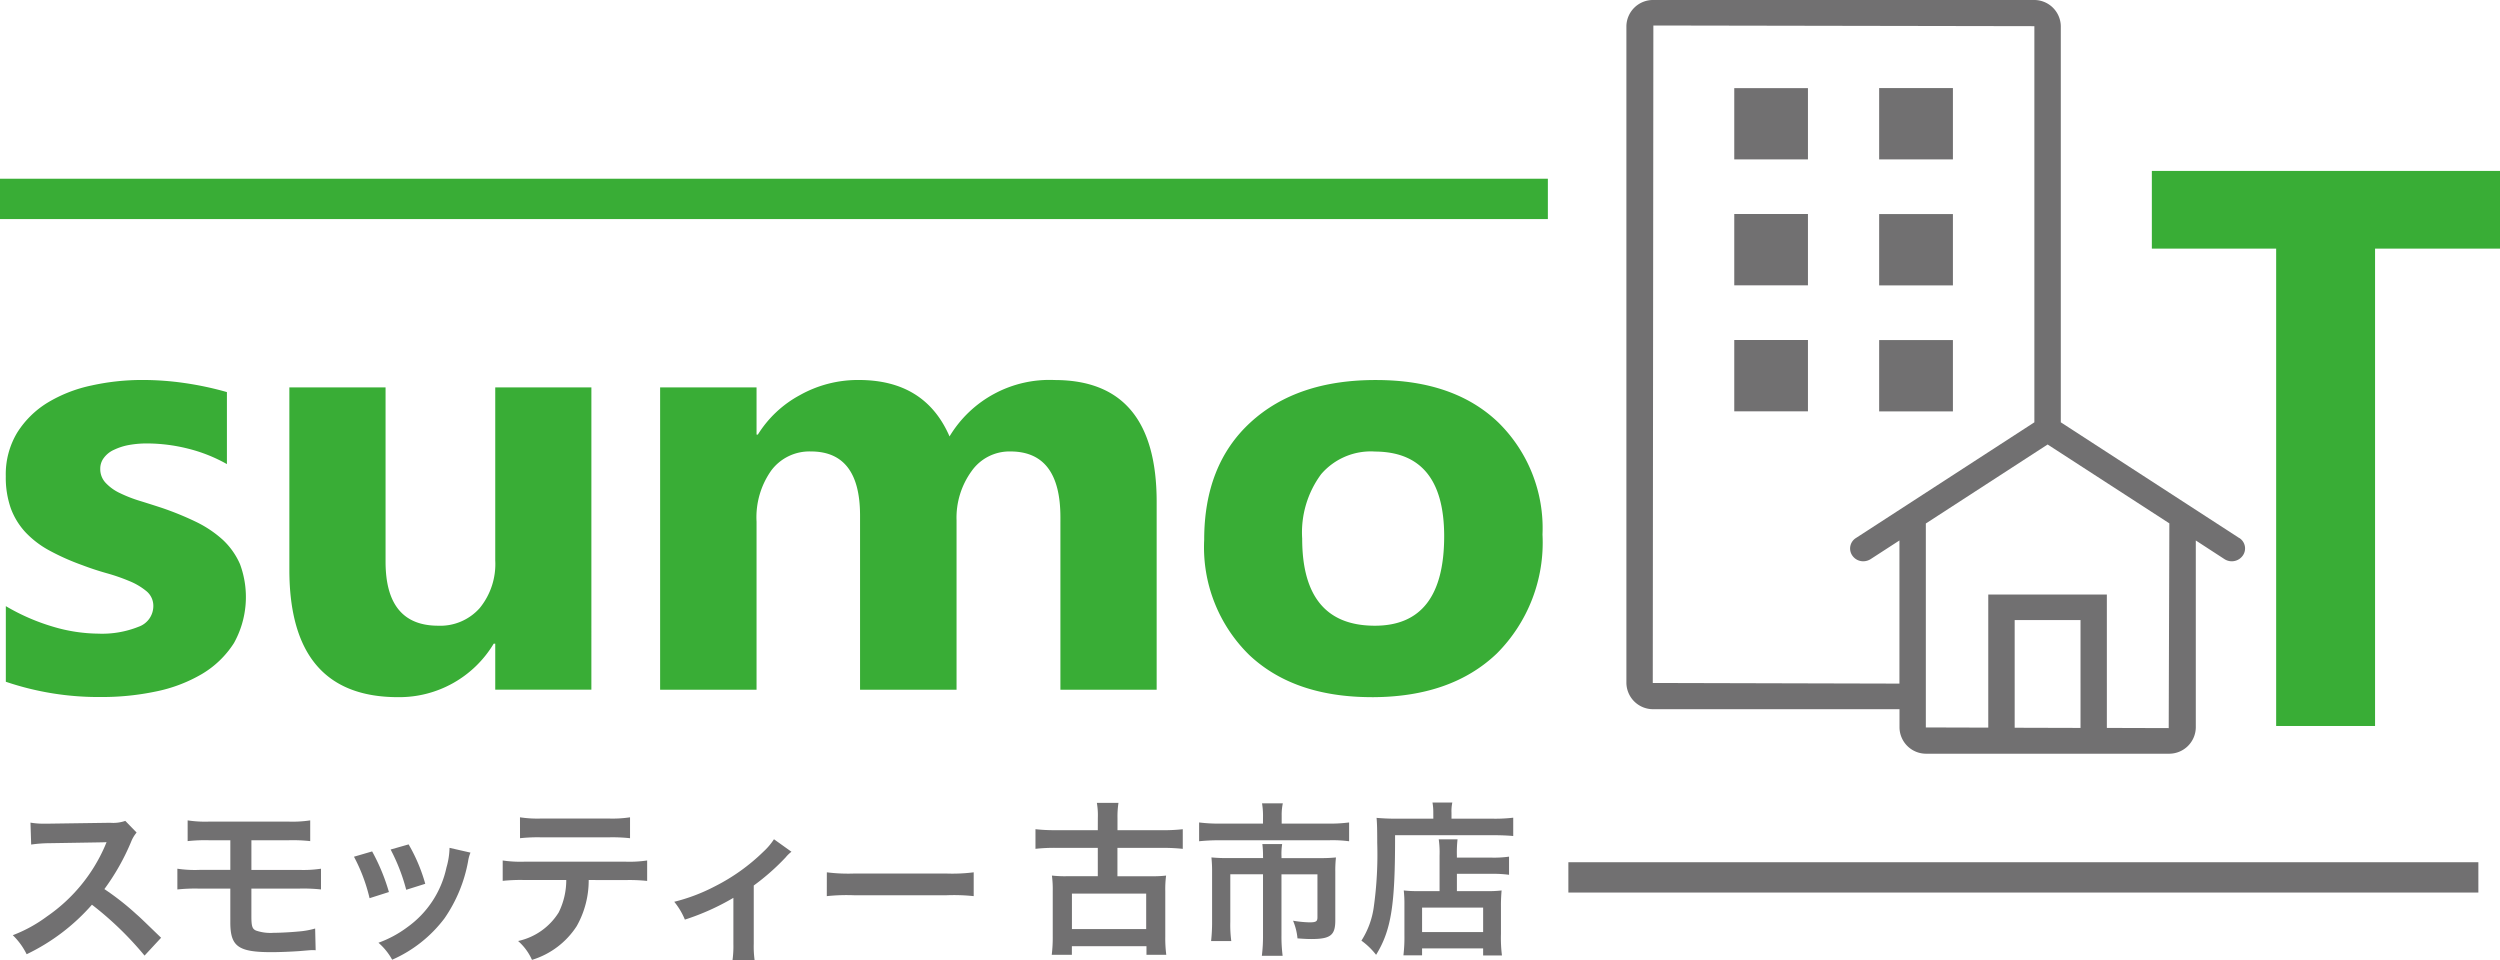<svg id="グループ_1" data-name="グループ 1" xmlns="http://www.w3.org/2000/svg" xmlns:xlink="http://www.w3.org/1999/xlink" width="182.248" height="70" viewBox="0 0 182.248 70">
  <defs>
    <clipPath id="clip-path">
      <rect id="長方形_262" data-name="長方形 262" width="182.248" height="70" fill="none"/>
    </clipPath>
  </defs>
  <g id="グループ_404" data-name="グループ 404" clip-path="url(#clip-path)">
    <path id="パス_3927" data-name="パス 3927" d="M349.082,15.606h-5.377v5.2h5.377Zm0-9.186h-5.377v5.2h5.377Zm0,18.369h-5.377v5.2h5.377Zm20.87,14.431-13.005-8.434V1.909A1.941,1.941,0,0,0,354.979,0H327.25a1.94,1.94,0,0,0-1.971,1.909v47.88A1.943,1.943,0,0,0,327.25,51.7h17.938v1.338a1.938,1.938,0,0,0,1.969,1.907h17.656a1.943,1.943,0,0,0,1.975-1.907V39.4l2.092,1.361a.981.981,0,0,0,1.331-.256.9.9,0,0,0-.258-1.29m-28.2,1.29a.958.958,0,0,0,.795.412,1.02,1.02,0,0,0,.535-.157l2.1-1.361V49.834l-17.981-.046.043-47.929,27.775.049V30.786L342.014,39.22a.9.9,0,0,0-.258,1.29m16.628,12.555-4.8-.013V45.2h4.8Zm6.429.013-4.509-.013V43.343h-8.645v9.7l-4.551-.013V38.162l8.878-5.759,8.874,5.75ZM333.142,29.985h5.372v-5.2h-5.372Zm0-18.367h5.372V6.424h-5.372Zm0,9.183h5.372v-5.2h-5.372Z" transform="translate(-206.716)" fill="#717071"/>
    <rect id="長方形_260" data-name="長方形 260" width="112.838" height="2.941" transform="translate(0 13.029)" fill="#39ad36"/>
    <path id="パス_3928" data-name="パス 3928" d="M1.167,98V92.487A15.233,15.233,0,0,0,4.63,93.992a11.843,11.843,0,0,0,3.264.5,7.143,7.143,0,0,0,2.943-.5,1.6,1.6,0,0,0,1.083-1.505,1.381,1.381,0,0,0-.487-1.078,4.758,4.758,0,0,0-1.26-.749,13.817,13.817,0,0,0-1.684-.582q-.908-.258-1.752-.58a17.1,17.1,0,0,1-2.4-1.069,6.91,6.91,0,0,1-1.731-1.32,5.216,5.216,0,0,1-1.073-1.744,6.77,6.77,0,0,1-.369-2.347A5.878,5.878,0,0,1,2,79.831a6.817,6.817,0,0,1,2.225-2.186A10.292,10.292,0,0,1,7.42,76.4a17.047,17.047,0,0,1,3.727-.4,21.425,21.425,0,0,1,3.071.226,23.4,23.4,0,0,1,3.066.657v5.25A11.294,11.294,0,0,0,14.428,81a12.369,12.369,0,0,0-3-.373,7.233,7.233,0,0,0-1.3.116,4.3,4.3,0,0,0-1.077.348,1.85,1.85,0,0,0-.73.578,1.281,1.281,0,0,0-.27.805,1.451,1.451,0,0,0,.4,1.033,3.393,3.393,0,0,0,1.044.745,9.971,9.971,0,0,0,1.434.56c.533.163,1.048.329,1.576.5a22.256,22.256,0,0,1,2.533,1.033,8.268,8.268,0,0,1,1.952,1.312,5.37,5.37,0,0,1,1.248,1.769,6.9,6.9,0,0,1-.442,5.754,7,7,0,0,1-2.345,2.261,10.872,10.872,0,0,1-3.362,1.271,18.97,18.97,0,0,1-3.951.4A21.048,21.048,0,0,1,1.167,98" transform="translate(-0.742 -48.3)" fill="#39ad36"/>
    <path id="パス_3929" data-name="パス 3929" d="M79.888,99.518H72.88V96.162h-.112a8.027,8.027,0,0,1-6.974,3.9q-7.917,0-7.923-9.282V77.482h7.013v12.7q0,4.67,3.833,4.672a3.839,3.839,0,0,0,3.029-1.284,5.071,5.071,0,0,0,1.134-3.478V77.482h7.009Z" transform="translate(-36.777 -49.24)" fill="#39ad36"/>
    <path id="パス_3930" data-name="パス 3930" d="M168.223,98.575h-7.017V86.007c0-3.2-1.211-4.8-3.65-4.8a3.373,3.373,0,0,0-2.826,1.436,5.778,5.778,0,0,0-1.095,3.592V98.575H146.6v-12.7q0-4.67-3.586-4.668a3.47,3.47,0,0,0-2.877,1.374,5.9,5.9,0,0,0-1.082,3.745V98.575h-7.03V76.538h7.03V79.98h.094a8.154,8.154,0,0,1,3.057-2.875,8.636,8.636,0,0,1,4.3-1.108q4.834,0,6.617,4.114A8.495,8.495,0,0,1,160.785,76q7.434,0,7.438,8.872Z" transform="translate(-83.903 -48.296)" fill="#39ad36"/>
    <path id="パス_3931" data-name="パス 3931" d="M253.062,99.118q-5.694,0-8.958-3.094a10.988,10.988,0,0,1-3.264-8.383q0-5.459,3.38-8.557T253.375,76q5.672,0,8.9,3.088a10.791,10.791,0,0,1,3.227,8.172,11.441,11.441,0,0,1-3.324,8.67q-3.33,3.188-9.116,3.19m.18-17.91a4.769,4.769,0,0,0-3.876,1.653,7.137,7.137,0,0,0-1.383,4.7q0,6.351,5.3,6.347,5.05,0,5.051-6.519,0-6.184-5.093-6.177" transform="translate(-153.055 -48.296)" fill="#39ad36"/>
    <path id="パス_3932" data-name="パス 3932" d="M455.75,39.848h-9.108v34.8h-7.21v-34.8H430.37V34.184h25.38Z" transform="translate(-273.502 -21.724)" fill="#39ad36"/>
    <rect id="長方形_261" data-name="長方形 261" width="66.338" height="2.21" transform="translate(114.333 62.856)" fill="#717071"/>
    <path id="パス_3933" data-name="パス 3933" d="M12.164,174a24.035,24.035,0,0,0-3.835-3.71,14.834,14.834,0,0,1-4.76,3.611,5.014,5.014,0,0,0-1.011-1.388,10.3,10.3,0,0,0,2.5-1.373,12.043,12.043,0,0,0,4.2-5.084l.137-.325c-.2.012-.2.012-4.135.075a9.787,9.787,0,0,0-1.362.1l-.05-1.6a5.5,5.5,0,0,0,1.1.075h.3l4.4-.063a2.705,2.705,0,0,0,1.112-.138l.824.85a2.4,2.4,0,0,0-.4.674,16.543,16.543,0,0,1-1.949,3.448,19.381,19.381,0,0,1,2.311,1.812c.312.274.312.274,1.824,1.736Z" transform="translate(-1.626 -104.338)" fill="#717071"/>
    <path id="パス_3934" data-name="パス 3934" d="M37.049,169.05a12.243,12.243,0,0,0-1.574.063V167.6a8.561,8.561,0,0,0,1.6.087h2.261v-2.161H37.811a11.523,11.523,0,0,0-1.587.063v-1.512a8.531,8.531,0,0,0,1.611.088h5.7a8.606,8.606,0,0,0,1.624-.088v1.512a11.631,11.631,0,0,0-1.6-.063H40.872v2.161h3.473a8.63,8.63,0,0,0,1.6-.087v1.512a12.23,12.23,0,0,0-1.574-.063h-3.5v2c0,.75.063.937.338,1.061a3.248,3.248,0,0,0,1.287.163c.449,0,1.212-.038,1.861-.1a5.842,5.842,0,0,0,1.162-.213l.037,1.587a1.377,1.377,0,0,0-.213-.013c-.112,0-.112,0-1.011.075-.55.038-1.387.075-1.987.075-2.436,0-3.01-.412-3.01-2.173V169.05Z" transform="translate(-22.545 -104.272)" fill="#717071"/>
    <path id="パス_3935" data-name="パス 3935" d="M72.117,169.388a14.4,14.4,0,0,1,1.224,2.961l-1.411.449a12.484,12.484,0,0,0-1.137-3.023Zm7.17.088a2.653,2.653,0,0,0-.175.637,10.662,10.662,0,0,1-1.724,4.16,9.6,9.6,0,0,1-3.81,3.011,4.513,4.513,0,0,0-1-1.237A8.12,8.12,0,0,0,74.7,174.9a7.18,7.18,0,0,0,2.835-4.335,5.539,5.539,0,0,0,.225-1.437Zm-4.51-.6a12.266,12.266,0,0,1,1.212,2.873l-1.387.437a13.739,13.739,0,0,0-1.137-2.935Z" transform="translate(-44.989 -107.321)" fill="#717071"/>
    <path id="パス_3936" data-name="パス 3936" d="M106.8,168.034a6.786,6.786,0,0,1-.874,3.36,5.943,5.943,0,0,1-3.261,2.461,3.962,3.962,0,0,0-1.012-1.375,4.643,4.643,0,0,0,2.961-2.086,5.307,5.307,0,0,0,.55-2.361h-3.048a12.446,12.446,0,0,0-1.586.062v-1.486a8.818,8.818,0,0,0,1.611.087h7.309a8.9,8.9,0,0,0,1.611-.087V168.1a12.45,12.45,0,0,0-1.586-.062Zm-5.01-4.572a8.5,8.5,0,0,0,1.612.087h4.8a8.5,8.5,0,0,0,1.611-.087v1.524a11.828,11.828,0,0,0-1.587-.063h-4.847a11.821,11.821,0,0,0-1.586.063Z" transform="translate(-63.884 -103.881)" fill="#717071"/>
    <path id="パス_3937" data-name="パス 3937" d="M143.393,168.761a2.476,2.476,0,0,0-.425.412,16.677,16.677,0,0,1-2.324,2.049v4.247a7.388,7.388,0,0,0,.063,1.2l-1.611-.013a7.485,7.485,0,0,0,.063-1.186v-3.349a17.571,17.571,0,0,1-3.536,1.587,5.108,5.108,0,0,0-.775-1.3,13.273,13.273,0,0,0,2.96-1.124,14.251,14.251,0,0,0,3.548-2.535,4.716,4.716,0,0,0,.762-.9Z" transform="translate(-85.696 -106.669)" fill="#717071"/>
    <path id="パス_3938" data-name="パス 3938" d="M165.367,174.463a12.279,12.279,0,0,0,2.024.088h6.659a12.27,12.27,0,0,0,2.023-.088V176.2a13.658,13.658,0,0,0-2.036-.063H167.4a13.659,13.659,0,0,0-2.036.063Z" transform="translate(-105.091 -110.872)" fill="#717071"/>
    <path id="パス_3939" data-name="パス 3939" d="M211.64,161.662a5.378,5.378,0,0,0-.072-1.095h1.576a6.623,6.623,0,0,0-.072,1.095v.9H216.4a12.246,12.246,0,0,0,1.431-.072v1.431a13.74,13.74,0,0,0-1.431-.072h-3.332v2.069h2.466a8.032,8.032,0,0,0,1.082-.048,7.568,7.568,0,0,0-.06,1.131v3.308a9.473,9.473,0,0,0,.073,1.335h-1.444v-.625h-5.438v.625h-1.468a10.276,10.276,0,0,0,.073-1.335V167a7.767,7.767,0,0,0-.06-1.131,8.6,8.6,0,0,0,1.095.048h2.25v-2.069h-3.1a12.551,12.551,0,0,0-1.444.072v-1.431a12.479,12.479,0,0,0,1.444.072h3.1Zm-1.889,8.108h5.413v-2.586h-5.413Z" transform="translate(-131.608 -102.041)" fill="#717071"/>
    <path id="パス_3940" data-name="パス 3940" d="M244.485,161.556a5.437,5.437,0,0,0-.072-.89h1.516a3.959,3.959,0,0,0-.084.878v.6h3.4a10.566,10.566,0,0,0,1.516-.084v1.371a9.219,9.219,0,0,0-1.48-.072h-7.976a13.685,13.685,0,0,0-1.479.072v-1.371a11.25,11.25,0,0,0,1.516.084h3.14Zm0,2.959a6.663,6.663,0,0,0-.048-.878h1.443a4.6,4.6,0,0,0-.048.878v.144h2.791a10.564,10.564,0,0,0,1.179-.048,8.66,8.66,0,0,0-.048,1.035V169.2c0,1.083-.349,1.359-1.756,1.359-.277,0-.506-.012-1-.048a4.3,4.3,0,0,0-.324-1.288,8.252,8.252,0,0,0,1.179.12c.494,0,.6-.06.6-.373v-3.128h-2.623V170.3a11.046,11.046,0,0,0,.085,1.48H244.4a11.356,11.356,0,0,0,.084-1.468v-4.475H242.1v3.453a9,9,0,0,0,.072,1.419H240.7a12.557,12.557,0,0,0,.072-1.407v-3.657a9.525,9.525,0,0,0-.048-1.035,12.383,12.383,0,0,0,1.239.048h2.527Z" transform="translate(-152.412 -102.104)" fill="#717071"/>
    <path id="パス_3941" data-name="パス 3941" d="M277.513,161.236a3.961,3.961,0,0,0-.06-.734H278.9a3.024,3.024,0,0,0-.06.746v.433h2.984a11.165,11.165,0,0,0,1.516-.072v1.336c-.361-.036-.9-.06-1.492-.06h-7.122c.012,5.1-.277,6.917-1.383,8.722a5.178,5.178,0,0,0-1.07-1.034,6.08,6.08,0,0,0,.9-2.442,27.69,27.69,0,0,0,.253-4.68c0-1.023-.012-1.408-.048-1.829.421.036.878.06,1.419.06h2.719Zm.457,3.14a6.8,6.8,0,0,0-.06-1.191h1.371a8.65,8.65,0,0,0-.048,1.191v.144h2.527a7.811,7.811,0,0,0,1.275-.072v1.323a9.107,9.107,0,0,0-1.227-.072h-2.574v1.263h2.2a8.037,8.037,0,0,0,1.059-.048,11.957,11.957,0,0,0-.048,1.215v1.961a10.357,10.357,0,0,0,.073,1.564h-1.372v-.518h-4.451v.505h-1.359a11.212,11.212,0,0,0,.072-1.479v-2.19a8.833,8.833,0,0,0-.048-1.059,8.365,8.365,0,0,0,1.07.048h1.54Zm-1.275,5.57h4.451v-1.781h-4.451Z" transform="translate(-173.027 -102)" fill="#717071"/>
  </g>
</svg>
